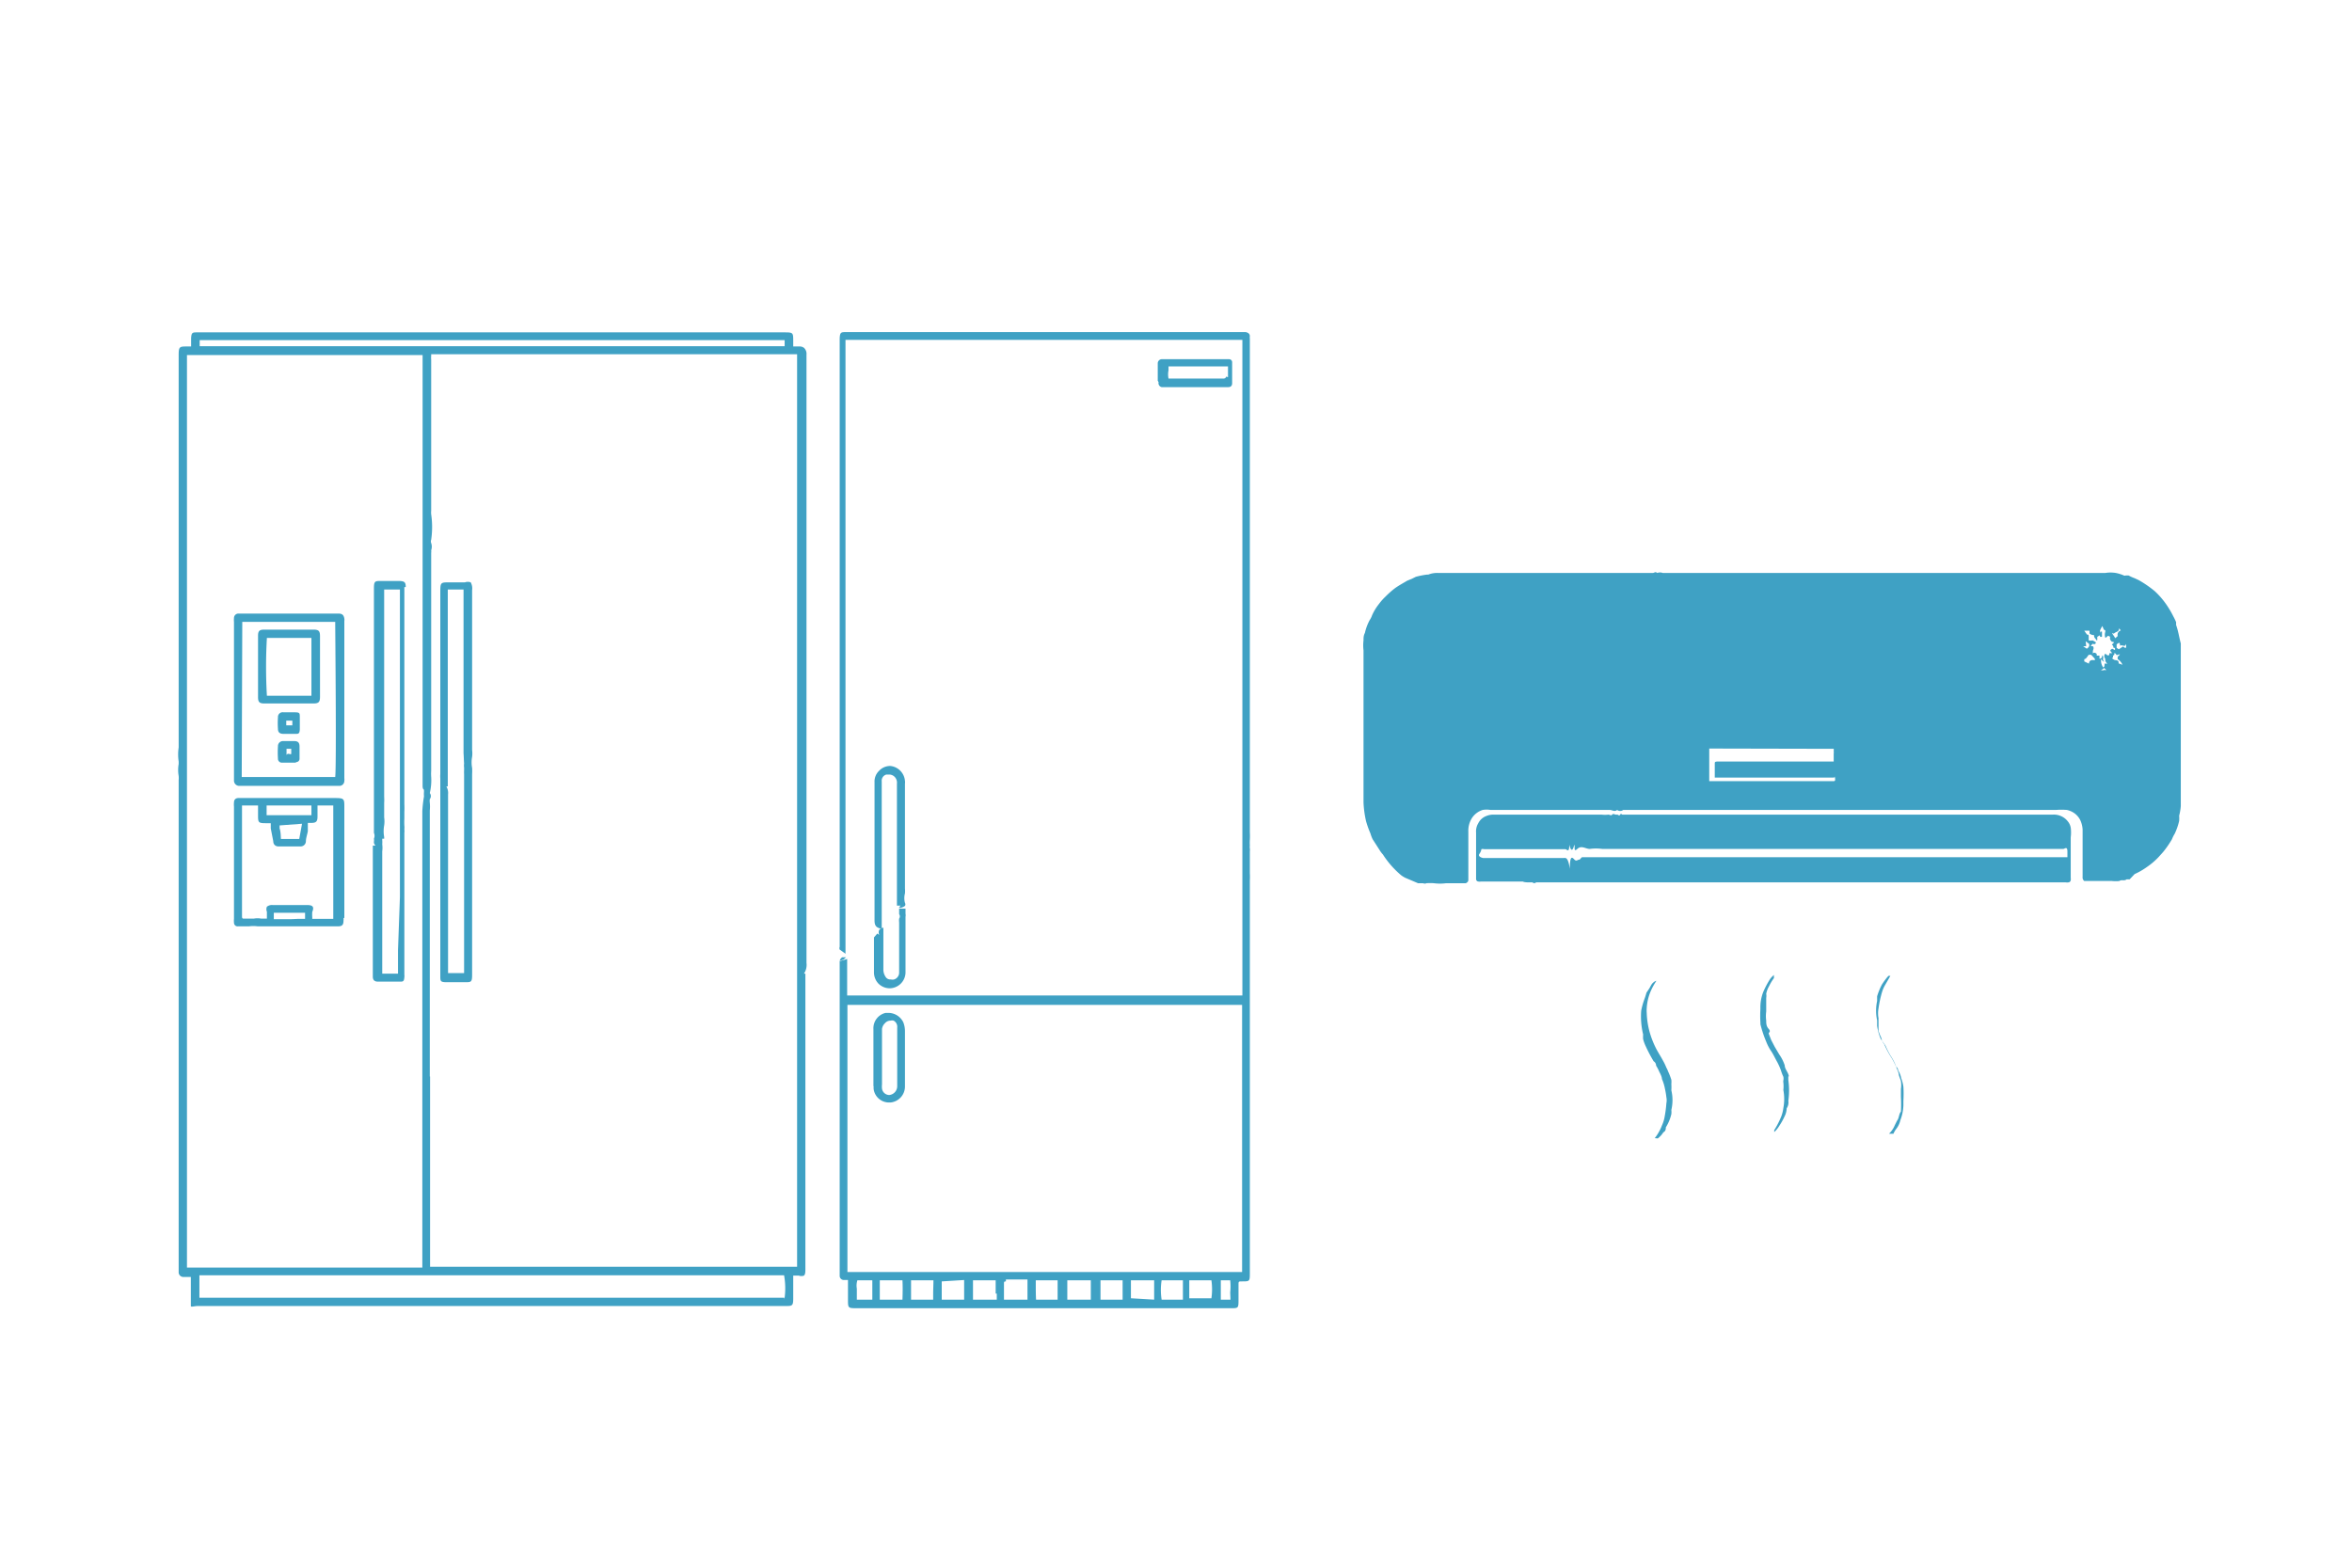 <svg id="Calque_1" data-name="Calque 1" xmlns="http://www.w3.org/2000/svg" viewBox="0 0 85.04 56.69"><defs><style>.cls-1{fill:#3fa1c4;}</style></defs><title>catégorie</title><path class="cls-1" d="M53,31.94h-.71a1.71,1.71,0,0,1-.45,0,2.06,2.06,0,0,0-.26,0,.16.16,0,0,1-.13,0h-.06l-.12,0-.47-.2a1.48,1.48,0,0,1-.13-.08A3.33,3.33,0,0,1,50,30.9a1,1,0,0,1-.12-.16l-.25-.39a1.31,1.31,0,0,1-.08-.21,3.43,3.43,0,0,1-.16-.45,3.73,3.73,0,0,1-.09-.67c0-1.83,0-3.67,0-5.5a1.49,1.49,0,0,1,0-.36c0-.09,0-.18.05-.27a1.81,1.81,0,0,1,.17-.46.76.76,0,0,0,.09-.18,1.87,1.87,0,0,1,.25-.41,2,2,0,0,1,.24-.27,3.17,3.17,0,0,1,.34-.3c.14-.1.29-.18.44-.27l.17-.07.14-.07,0,0a2.83,2.83,0,0,1,.4-.08h.05a.88.88,0,0,1,.36-.06h7.19c.05,0,.1,0,.13,0s.15,0,.22,0,.16,0,.22,0,.08-.06.16,0a.29.29,0,0,1,.2,0h16a1.2,1.2,0,0,1,.38,0,1.4,1.4,0,0,1,.29.09.08.08,0,0,0,.07,0l.1,0a1.47,1.47,0,0,0,.22.1l.15.07a4,4,0,0,1,.58.4,2.92,2.92,0,0,1,.43.5,3.38,3.38,0,0,1,.24.41,2,2,0,0,1,.1.21l0,.1c.08.22.11.45.17.67v5.88a2,2,0,0,1-.06.35,1.06,1.06,0,0,1,0,.19,2.27,2.27,0,0,1-.16.46,1.24,1.24,0,0,0-.1.2,3.51,3.51,0,0,1-.27.4c-.06.08-.13.15-.2.23a2.54,2.54,0,0,1-.43.37,2.51,2.51,0,0,1-.45.26L77,31.8l-.11,0h0c-.08.07-.18,0-.26.06a1.24,1.24,0,0,1-.27,0c-.35,0-.7,0-1,0a.16.16,0,0,1-.06-.15V30a.94.94,0,0,0-.08-.33.68.68,0,0,0-.23-.27.76.76,0,0,0-.26-.11,2.55,2.55,0,0,0-.39,0H58.84c-.05,0-.11,0-.15,0a.18.18,0,0,1-.22,0c-.09.08-.18,0-.27,0v0H53.89a.86.86,0,0,0-.28,0,.72.72,0,0,0-.4.31.85.85,0,0,0-.12.47v1.72C53.09,31.84,53.1,31.89,53,31.94Zm22.8-8.78c0-.05-.11-.1-.08-.19s0,0,0,0-.11,0-.17-.06v-.1c-.05,0-.09,0-.13,0s0,0-.06,0l.1.14,0,0c.05,0,.06,0,.06.08l0,.07,0,.06a.34.34,0,0,0,.14,0,.75.75,0,0,1,.12.07s0,0,0,0,0,.1-.12.05l-.07.09h.08c.06.07,0,.13,0,.19h0v.09c0-.06.09-.06.14,0l0,.06.1,0,0,.11A.09.09,0,0,0,76,23.7c.1.05,0,.13.06.2s-.06,0-.09-.07a.43.43,0,0,0,.1.34l-.11.07.1,0v.14h0v-.15h.1l-.12-.1s.05,0,.05-.06a.17.17,0,0,0,0-.07l.11,0a.17.17,0,0,1-.08-.17l0,0c-.05-.08-.05-.14,0-.19l.08.06c.07,0,.06,0,.07-.08s0,0,0,0l.1,0c-.09-.1-.09-.1,0-.16l.1.05,0-.08h.1s-.11,0-.14,0,0-.08-.07-.11a.13.13,0,0,1,.15-.07h0l-.09,0v-.1s0,0,0,.06h-.06s-.08-.07-.07-.13,0-.06-.05-.08-.06.06-.12.06a.33.33,0,0,1,0-.21l0,.06,0-.12c-.07,0-.07-.09-.1-.13s0-.06,0-.07l0-.1v-.08s0,.06,0,.09,0,.05,0,.08l0,0c0,.11-.14.2-.08.34a.11.11,0,0,1,0-.08s0,0,.06,0v.19l-.07,0c0-.07,0-.06-.1,0v.12Zm-14,3.91,0,.73v.32c0,.05,0,.1,0,.13.66,0,4.38,0,4.5,0s0-.23,0-.34,0-.43,0-.65a.34.34,0,0,0,0-.1.25.25,0,0,0,0-.08ZM66,24.78h0ZM75.53,24c0-.12.1-.15.21-.12V24h0v-.18l-.13-.14-.07,0h-.09l.07,0,0,0c-.1.14-.1.14-.16.16l0,.08Zm.83-.2s.06.06.11.07.15,0,.13.12l.14.05a.42.42,0,0,0-.17-.2.27.27,0,0,1,0-.09s0,0,.06-.06-.07,0-.09,0,0,0-.06-.06,0,.09-.08.07l0,.08Zm.26-1.08c0,.13-.1.12-.16.17s-.07,0-.09,0,.08.13.11.19l.09-.08a.16.16,0,0,1,.11-.2v0Zm0,.52-.09.06v.13l.08.05.15-.1.09.06a.12.12,0,0,0,0-.15c0,.06,0,.07-.09.06a.13.13,0,0,0-.11,0s0,0,0,0l0-.06Zm-1.19.13c-.09,0-.09,0-.11,0l.13.09c.08-.05.11-.11.08-.18l-.12-.09Z"/><path class="cls-1" d="M55.06,31.88l-.12,0h-1.4a.22.22,0,0,1-.08,0,.09.09,0,0,1-.09-.09s0,0,0-.07V30.11a.57.57,0,0,1,.08-.34.53.53,0,0,1,.29-.26.68.68,0,0,1,.29-.05h3.88a1,1,0,0,0,.24,0c.06,0,.1.05.14,0s.09,0,.14,0h.06s.06.06.09,0,.06,0,.08,0l.16,0h15.4a.64.64,0,0,1,.55.25.49.49,0,0,1,.1.22,1.37,1.37,0,0,1,0,.35v1.47a.22.22,0,0,1,0,.08.09.09,0,0,1-.08.08.33.33,0,0,1-.1,0h-19s-.11,0-.15,0,0,0,0,0a.09.09,0,0,1-.13,0s-.09,0-.13,0S55.12,31.91,55.06,31.88ZM74.75,31v-.21c0-.2-.1-.09-.15-.09H57.93a1.7,1.7,0,0,0-.45,0c-.15,0-.3-.14-.45,0s-.07-.1-.11-.15,0,0,0,0c-.06.25-.12.23-.18,0,0,0,0-.06,0,0,0,.32-.09.16-.14.16H53.66a.17.17,0,0,0-.1,0s0,.07-.07.17.11.15.15.15h2.88c.08,0,.17-.07.24.39,0-.54.1-.4.17-.33s.11,0,.16,0,.08-.09.12-.09H74.62Z"/><path class="cls-1" d="M59.83,41.16a.06.06,0,0,0,0,0,1.75,1.75,0,0,0,.26-.46,1.26,1.26,0,0,0,.1-.33,4,4,0,0,0,.06-.47.55.55,0,0,0,0-.22,2.68,2.68,0,0,0-.05-.3,1.65,1.65,0,0,0-.11-.36c0-.08-.06-.19-.1-.27a1.39,1.39,0,0,0-.11-.21s0-.11-.09-.16a5.36,5.36,0,0,1-.28-.53,1.48,1.48,0,0,1-.1-.27,1.09,1.09,0,0,1,0-.17,2.76,2.76,0,0,1-.07-.86,2.62,2.62,0,0,1,.11-.4,2.41,2.41,0,0,0,.08-.25l.08-.12c.06-.08.09-.19.17-.25a.24.24,0,0,1,.11-.06l0,0a2.53,2.53,0,0,0-.2.36,1.82,1.82,0,0,0-.15.63,1,1,0,0,0,0,.17,2.91,2.91,0,0,0,.11.71,3.28,3.28,0,0,0,.2.52c.08.17.19.33.28.5a1.92,1.92,0,0,1,.12.25.75.75,0,0,1,.06.13,2.45,2.45,0,0,1,.12.31.8.8,0,0,1,0,.15,1.89,1.89,0,0,1,0,.23,1.55,1.55,0,0,1,0,.71.66.66,0,0,1,0,.15,1.57,1.57,0,0,1-.2.48c0,.06,0,.13-.09.18a.83.83,0,0,1-.2.22Z"/><path class="cls-1" d="M68.46,41s0,0,0,0a.83.83,0,0,1,.09-.16.78.78,0,0,0,.16-.33,1.62,1.62,0,0,0,.11-.53c0-.06,0-.12,0-.17a4.4,4.4,0,0,0,0-.51,1.41,1.41,0,0,0-.08-.31.75.75,0,0,0-.11-.28s0-.09-.07-.13a1.69,1.69,0,0,0-.19-.38,2.87,2.87,0,0,1-.2-.39L68,37.57a1.93,1.93,0,0,1-.13-.47c0-.07,0-.13,0-.2a1.66,1.66,0,0,1,0-.7c0-.06,0-.12,0-.17a2.47,2.47,0,0,1,.17-.42,2.43,2.43,0,0,1,.24-.32l.07,0-.19.33a1.12,1.12,0,0,0-.11.25,4,4,0,0,0-.13.6,1,1,0,0,0,0,.35c0,.08,0,.17,0,.26s0,.13,0,.2a1.86,1.86,0,0,0,.1.25.53.53,0,0,0,.11.24,3.46,3.46,0,0,0,.27.5,3,3,0,0,1,.25.55c0,.09.06.19.08.28a.92.92,0,0,1,0,.28c0,.1,0,.2,0,.29a4.75,4.75,0,0,1,0,.53c-.08.1-.06.23-.14.33l-.08.16a.9.9,0,0,1-.21.31Z"/><path class="cls-1" d="M64.14,35.26a1,1,0,0,0,0,.11,1.83,1.83,0,0,0-.18.3.88.88,0,0,0-.1.27.44.44,0,0,1,0,.15.08.08,0,0,0,0,0l0,.49a1.23,1.23,0,0,0,0,.33c0,.1,0,.2.09.3s0,.12,0,.17l.09.23.13.25.16.27a1.5,1.5,0,0,1,.2.4c0,.11.09.21.13.32s0,.06,0,.09,0,.08,0,.12,0,0,0,0a2.69,2.69,0,0,1,0,.75.37.37,0,0,1-.06.27.68.68,0,0,1-.07.28,2.53,2.53,0,0,1-.2.36,1,1,0,0,1-.18.22h0s0-.05,0-.07a3.06,3.06,0,0,0,.26-.51,1.37,1.37,0,0,0,.07-.29v0a1.77,1.77,0,0,0,0-.65,1.28,1.28,0,0,0,0-.27.24.24,0,0,1,0-.08.31.31,0,0,0,0-.13,1.7,1.7,0,0,1-.09-.24,2.55,2.55,0,0,0-.13-.29c-.08-.14-.14-.28-.23-.41a1.71,1.71,0,0,1-.17-.33,4.23,4.23,0,0,1-.21-.63s0,0,0-.06a4.18,4.18,0,0,1,0-.5,1.52,1.52,0,0,1,.1-.6,3.17,3.17,0,0,1,.21-.41A.69.69,0,0,1,64.14,35.26Z"/><path class="cls-1" d="M66.31,28.12H62s0-.06,0-.11v-.38c0-.07,0-.08.08-.09h4.17c.16,0,.17,0,.16.17a2.8,2.8,0,0,1,0,.29A.5.5,0,0,1,66.31,28.12Z"/><path class="cls-1" d="M29.07,12.58a.25.25,0,0,0-.16-.05h-.23v-.19c0-.31,0-.32-.32-.32H7.13c-.17,0-.21,0-.22.22v.29H6.77c-.28,0-.31,0-.31.32V22c0,.63,0,1.29,0,1.93v.94c0,.59,0,1.2,0,1.8,0,.12,0,.24,0,.36a1.74,1.74,0,0,0,0,.51v.09a1.26,1.26,0,0,0,0,.43.76.76,0,0,1,0,.15V46a.17.17,0,0,0,.18.18H6.9v.77c0,.14,0,.23,0,.28s.13,0,.26,0H28.4c.24,0,.28,0,.28-.27v-.83h.2a.27.27,0,0,0,.19,0c.05-.05.05-.14.05-.25v0h0V35.3s0-.06,0-.09,0,0,0,0v0l-.05,0a.58.58,0,0,0,.09-.39v-22A.29.29,0,0,0,29.07,12.58ZM15.54,38.93V37.84c0-.43,0-.87,0-1.31V29.31a1.45,1.45,0,0,0,0-.28.51.51,0,0,1,0-.13.18.18,0,0,0,0-.22h0l0,0a2,2,0,0,0,.05-.59,1.48,1.48,0,0,1,0-.21V20.15s0-.11,0-.16a.28.28,0,0,0,0-.09v0a.4.4,0,0,0,0-.26.17.17,0,0,1,0-.12h0a3.2,3.2,0,0,0,0-.92.62.62,0,0,1,0-.13V13a.62.62,0,0,1,0-.13v-.06H28.82v33H15.55V45.8s0-.07,0-.11V38.93Zm12.82,8H16.79l-.44,0h0l-.28,0H7.21v-.81H28.35A2.66,2.66,0,0,1,28.36,47ZM15.27,29.33V45.84H6.76c0-.41,0-8.49,0-16.42,0-7.7,0-16.1,0-16.58h8.52v0s0,.07,0,.1V28.4c0,.06,0,.13.05.16a.64.64,0,0,0,0,.07,1,1,0,0,0,0,.17A4.69,4.69,0,0,0,15.27,29.33Zm13.1-16.81H12.43l-.2,0h-.54l-.33,0H7.22V12.3h4.57l14.5,0h2.08Z"/><path class="cls-1" d="M45.19,44.17V31.84a2.17,2.17,0,0,0,0-.26s0-.11,0-.16v-.18s0-.1,0-.16,0-.19,0-.29a.45.45,0,0,0,0-.11.31.31,0,0,1,0-.1,1.48,1.48,0,0,1,0-.21,2.44,2.44,0,0,0,0-.27V12.4c0-.05,0-.11,0-.16a.25.25,0,0,1,0-.08c0-.09-.06-.13-.15-.15H30.6c-.19,0-.23,0-.24.23v22a.14.14,0,0,0,0,.1l.14.1.07.05,0,0V12.29H44.92V35.84s0,.09,0,.14V36H43.69l-3.7,0h0l-.52,0H30.63V34.68l-.27.08V46.14a.15.15,0,0,0,.15.15h.15V47c0,.3,0,.31.31.31H44.5c.27,0,.28,0,.28-.29v-.55c0-.13,0-.13.13-.13.27,0,.28,0,.28-.29V44.17Zm-.28-7.83V46c-.27,0-3.9,0-7.45,0-3.83,0-6.59,0-6.82,0V36.34ZM37.45,46.5v-.2h.79V47h-.78C37.45,46.8,37.45,46.65,37.45,46.5Zm-1.08-.23v0h.78V47H36.3v-.56c0-.08,0-.1.07-.1v0Zm-.33.51V47h-.86V46.3H36C36,46.46,36,46.61,36,46.78Zm-1.18-.49V47h-.81v-.66Zm-1.12.52V47h-.8c0-.18,0-.36,0-.54V46.3h.81C33.75,46.46,33.74,46.63,33.74,46.81ZM32.63,47h-.82V46.3h.82C32.64,46.5,32.64,46.7,32.63,47ZM31,46.3h.54V47h-.56v-.4h0A.63.63,0,0,1,31,46.3Zm7.59.66V46.3h.85c0,.16,0,.32,0,.5V47h-.85Zm2-.66V47h-.8V46.3Zm.3.65V46.3h.84V47ZM42,46.3h.77V47H42A2.28,2.28,0,0,1,42,46.3ZM43,47V46.3h.8a2.26,2.26,0,0,1,0,.65H43Zm1.49,0h-.35V46.3h.34a2.16,2.16,0,0,1,0,.44Z"/><path class="cls-1" d="M32.19,27.7h0a.55.55,0,0,0-.41.18.53.53,0,0,0-.16.4v5c0,.2.06.27.26.31h0v0a.13.13,0,0,0,0-.06V33.2c0-.11,0-.23,0-.34V28.68c0-.15,0-.3,0-.42a.23.23,0,0,1,.17-.25l.1,0a.28.28,0,0,1,.22.11.3.3,0,0,1,.06.22v4.41l.13,0,0,0-.06.08v0s0,0,.07,0h0a.4.4,0,0,0,.15-.07.11.11,0,0,0,0-.11.65.65,0,0,1,0-.34,1,1,0,0,0,0-.18V28.34a.34.34,0,0,0,0-.1A.59.59,0,0,0,32.19,27.7Z"/><path class="cls-1" d="M41.89,13.82A.15.15,0,0,0,42,14h2.41c.09,0,.14-.05.14-.14v-.75a.11.11,0,0,0-.11-.12l-.16,0H42a.15.15,0,0,0-.14.16c0,.2,0,.41,0,.62Zm2.44-.2s0,.06-.08.07h-2a.73.73,0,0,1,0-.3s0-.09,0-.14h2.15v.39Z"/><path class="cls-1" d="M31.6,33.9v0a.09.09,0,0,0,0,0v1.28a.59.59,0,0,0,.16.39.58.58,0,0,0,.41.17h0a.58.58,0,0,0,.57-.56c0-.64,0-1.28,0-1.9v-.12a.35.35,0,0,0,0-.12v0l0-.18h-.16l-.07,0h0s0,0,0,.07,0,.1,0,.13a.14.14,0,0,1,0,.16.58.58,0,0,0,0,.14v1.81a.26.26,0,0,1-.18.25.25.25,0,0,1-.12,0,.2.2,0,0,1-.2-.11.46.46,0,0,1-.07-.25c0-.31,0-.63,0-.94v-.46s0,0,0-.06v-.05h0a.22.22,0,0,0-.15.08.22.22,0,0,0,0,.18l-.07-.05Z"/><path class="cls-1" d="M30.49,34.71h0l.1-.09,0,0,0,0h0l-.07,0-.07,0h0a.21.21,0,0,0-.09.13.06.06,0,0,0,0,0S30.47,34.71,30.49,34.71Z"/><path class="cls-1" d="M15.92,29.12V35.3c0,.18,0,.22.23.22h.67c.21,0,.25,0,.25-.26V28a2,2,0,0,0,0-.23,1.08,1.08,0,0,1,0-.4,1,1,0,0,0,0-.25V21.34a.46.46,0,0,0-.05-.28.31.31,0,0,0-.21,0h-.56c-.31,0-.33,0-.33.33V28a.77.77,0,0,0,0,.15c0,.05,0,.1,0,.15s0,.26,0,.39S15.92,29,15.92,29.12Zm.86-1.51a.57.57,0,0,0,0,.15v0s0,.07,0,.09a1.31,1.31,0,0,0,0,.15v7.19H16.2V28.73a.48.48,0,0,0-.06-.29l.05,0V21.32h.57v5.92C16.77,27.36,16.77,27.49,16.78,27.61Z"/><path class="cls-1" d="M14.67,21.23c0-.18-.05-.21-.22-.22h-.67c-.22,0-.26,0-.26.27V30s0,.08,0,.12a.26.26,0,0,1,0,.21v0h0a.35.35,0,0,1,0,.11.16.16,0,0,0,.06.14h-.1v4.74c0,.13.07.18.19.18h.78c.12,0,.16,0,.17-.16a.28.28,0,0,0,0-.09V30.12a.53.53,0,0,0,0-.13.62.62,0,0,0,0-.13,2.09,2.09,0,0,1,0-.25c0-.09,0-.17,0-.25a2.64,2.64,0,0,0,0-.28V21.23Zm-.28,13.14v.84h-.57V30.79a1,1,0,0,0,0-.26.88.88,0,0,0,0-.15v-.05h.07v0s0,0,0-.06a1.18,1.18,0,0,1,0-.42,1,1,0,0,0,0-.29c0-.18,0-.35,0-.52a1.77,1.77,0,0,0,0-.23V21.32h.57v5.56c0,.41,0,.81,0,1.21v3.14c0,.4,0,.81,0,1.21Z"/><path class="cls-1" d="M12.45,33.19v-4c0-.3,0-.33-.34-.33H8.62c-.1,0-.16.06-.16.16a.76.76,0,0,0,0,.15v4.06h0a.66.66,0,0,0,0,.14.13.13,0,0,0,.14.13H9a1.19,1.19,0,0,1,.32,0h.15l.07,0h.17l.11,0,.14,0h0l.37,0,.47,0h1.41c.16,0,.21-.05.21-.21a.25.25,0,0,0,0-.08Zm-1.92.05-.18,0H10l-.1,0h0l0-.23h1.13v.22h-.28Zm.58-.51H9.86a.29.29,0,0,0-.21.06.23.23,0,0,0,0,.18v.25H9.44a.71.71,0,0,0-.26,0H8.82c-.05,0-.07,0-.07-.09v-4h.58v.32c0,.3,0,.32.3.32h.16l0,.19.09.46c0,.12.08.19.19.19h.8a.19.19,0,0,0,.19-.18c0-.12.05-.25.07-.37l0-.1,0-.14v-.06h.12c.18,0,.23-.05.23-.23v-.4h.57v4.1h-.76v-.06a1.28,1.28,0,0,1,0-.19C11.37,32.79,11.3,32.73,11.11,32.73ZM9.64,29.48v-.35h1.62v.35Zm1.28.31-.1.55h-.6s-.05,0-.06,0,0-.25-.05-.38v-.11Z"/><path class="cls-1" d="M12.27,22.19H8.64a.16.16,0,0,0-.18.16.71.71,0,0,0,0,.14v5.73a.19.19,0,0,0,.2.2h3.63a.18.18,0,0,0,.16-.18.38.38,0,0,0,0-.1V22.45a.22.22,0,0,0,0-.08C12.43,22.25,12.38,22.2,12.27,22.19Zm-3.51.3h3.36c0,.31.05,5.21,0,5.61-.12,0-1,0-1.91,0-.78,0-1.35,0-1.47,0Z"/><path class="cls-1" d="M31.59,39.27a.53.53,0,0,0,0,.13.56.56,0,0,0,.56.47h.05a.58.58,0,0,0,.52-.59V38c0-.23,0-.47,0-.71a.87.87,0,0,0-.06-.32.6.6,0,0,0-.53-.34l-.11,0a.57.57,0,0,0-.44.59v2.07Zm.85-2.11v2.13a.32.32,0,0,1-.29.31h0a.27.27,0,0,1-.26-.23.78.78,0,0,1,0-.16v-2A.35.35,0,0,1,32,37a.26.26,0,0,1,.2-.09.22.22,0,0,1,.11,0A.25.25,0,0,1,32.44,37.16Z"/><path class="cls-1" d="M11.33,25.44c.19,0,.24-.05.24-.24V23c0-.18-.05-.23-.23-.23H9.55c-.17,0-.22.05-.22.22v2.22c0,.18.05.23.23.23h1.77Zm-.07-2.37v2.09H9.65a18.21,18.21,0,0,1,0-2.09Z"/><path class="cls-1" d="M10.84,26.15v-.21c0-.15,0-.18-.18-.18h-.41a.17.17,0,0,0-.2.18,2.94,2.94,0,0,0,0,.42c0,.13.07.18.21.18h.41c.12,0,.16,0,.17-.16v-.21h0Zm-.27-.09v.17h-.22v-.17Z"/><path class="cls-1" d="M10.7,27.56a.12.12,0,0,0,.13-.13v-.22h0V27h0c0-.14-.05-.19-.17-.2h-.43a.18.18,0,0,0-.18.19,3.23,3.23,0,0,0,0,.44.14.14,0,0,0,.15.15h.5Zm-.34-.26v-.22h.17c0,.09,0,.15,0,.18s-.06,0-.13,0Z"/></svg>
